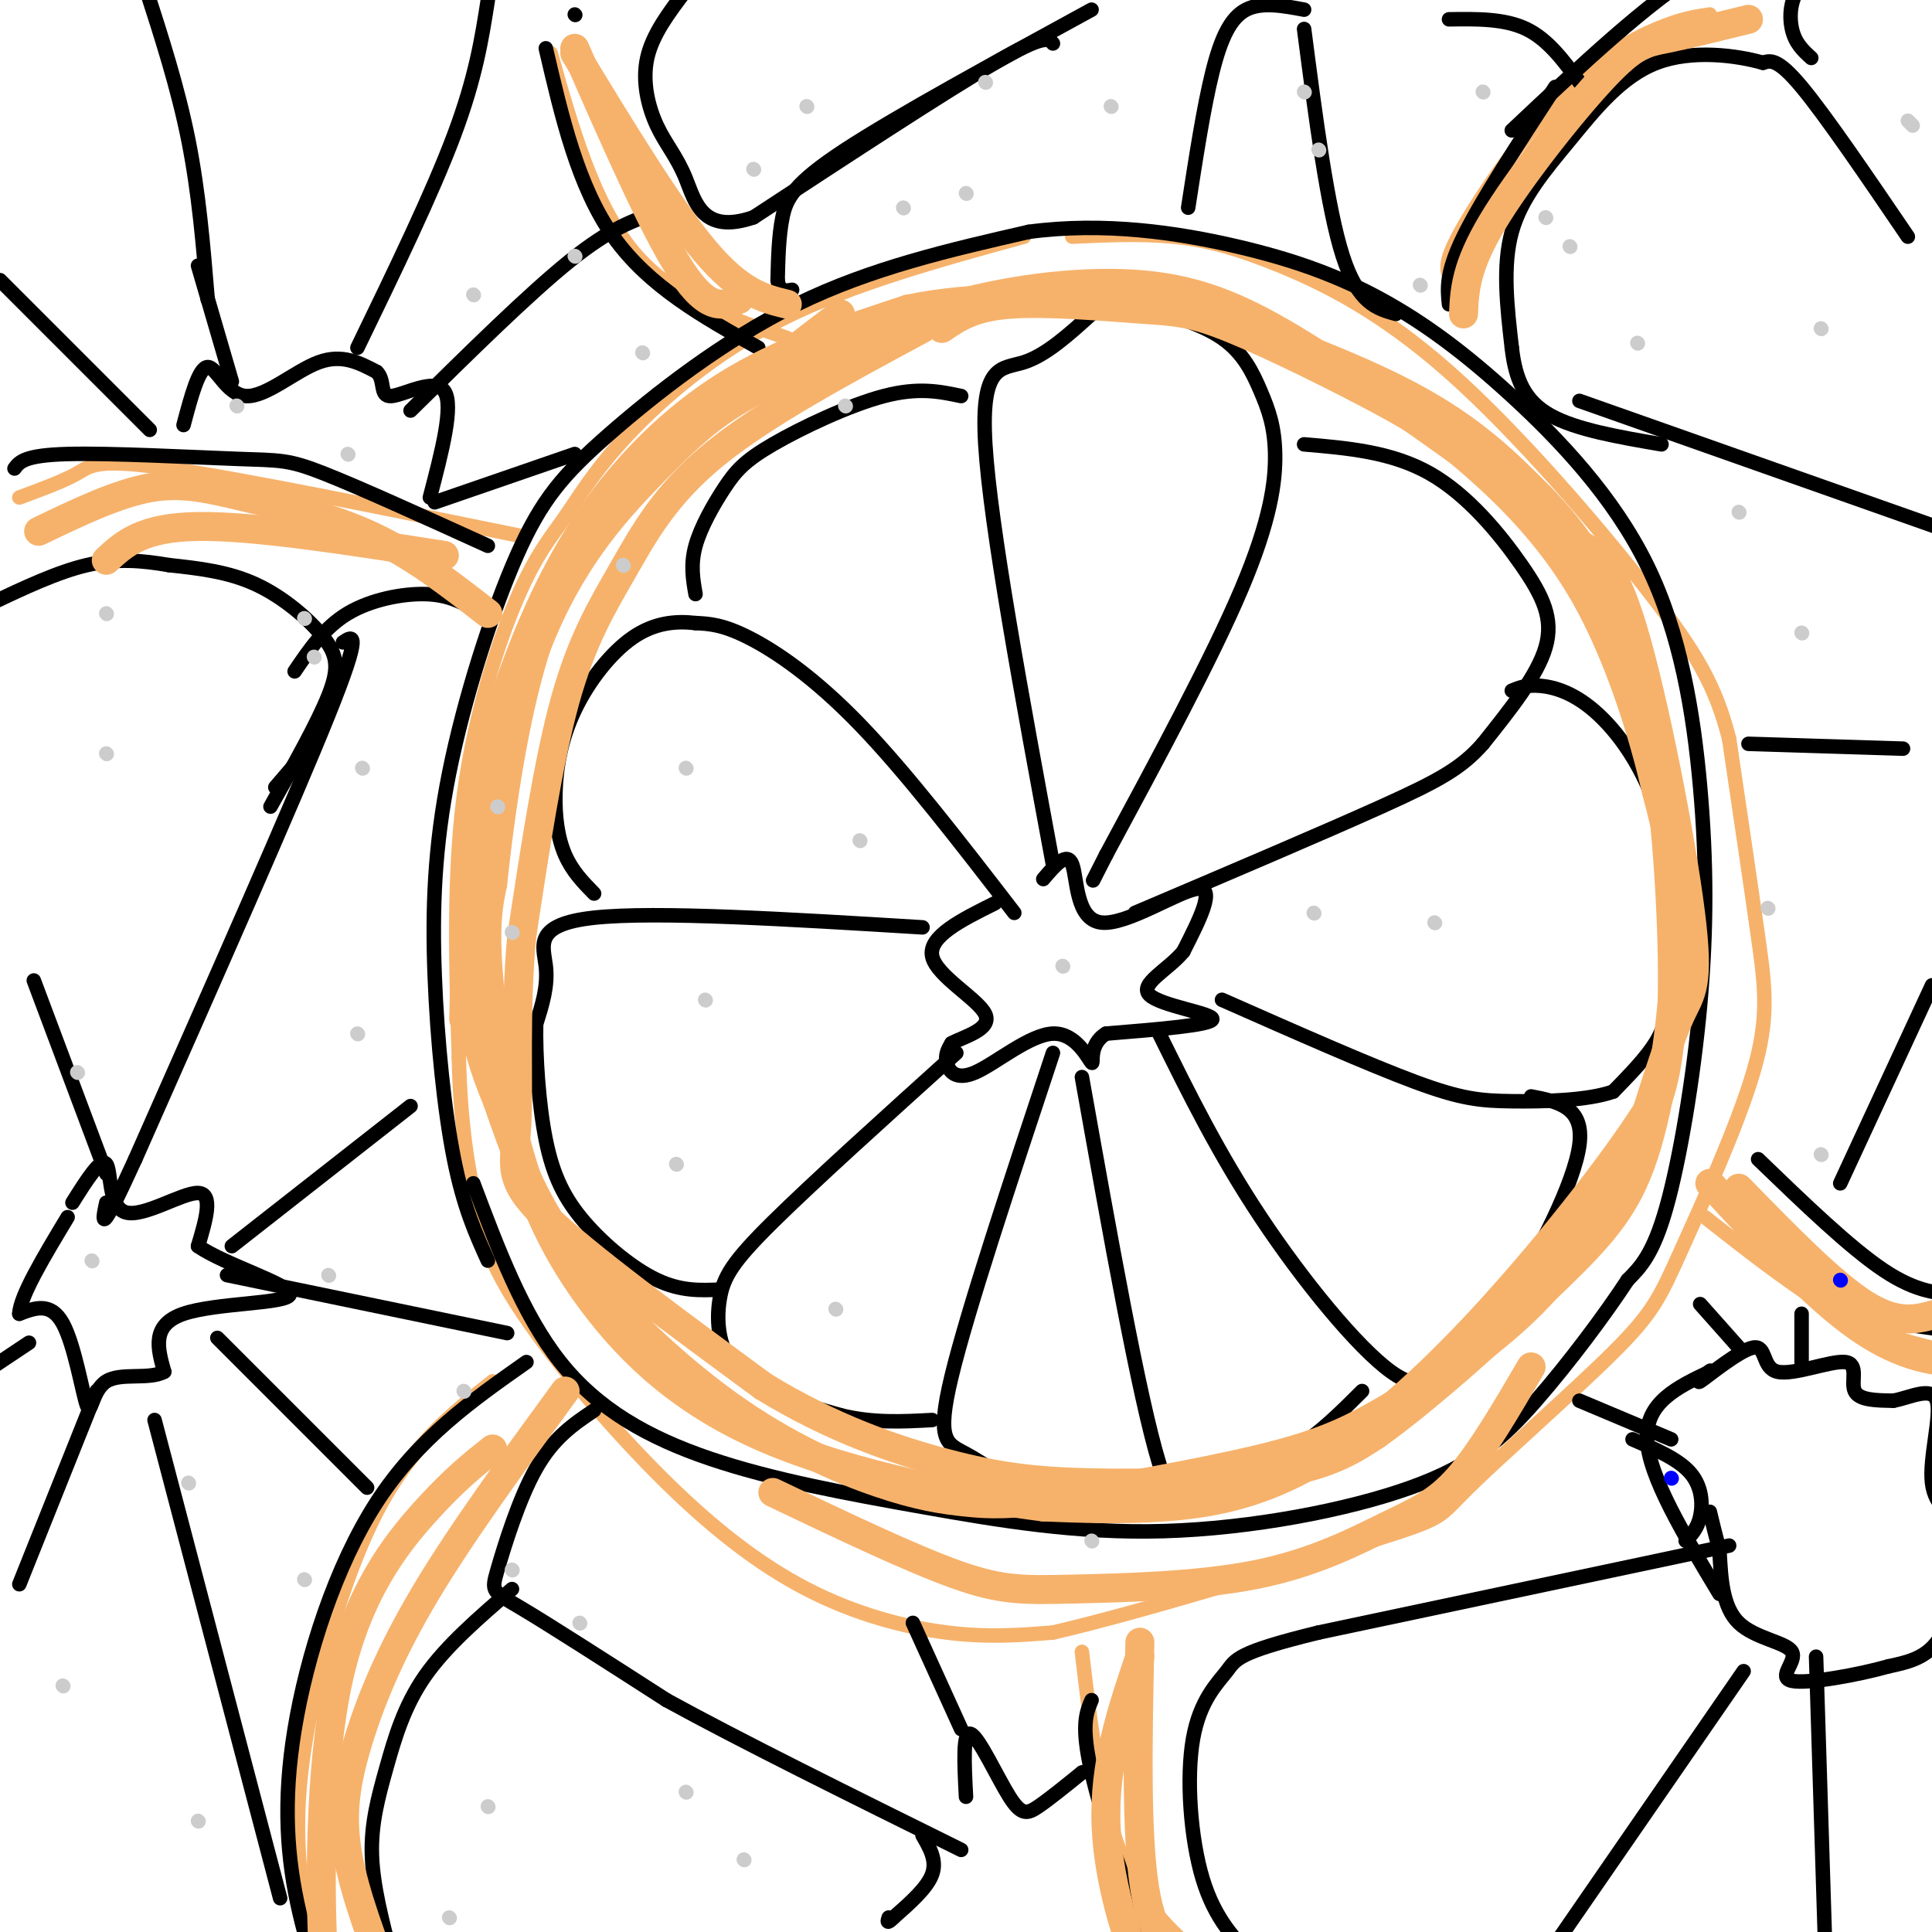 <svg viewBox='0 0 400 400' version='1.1' xmlns='http://www.w3.org/2000/svg' xmlns:xlink='http://www.w3.org/1999/xlink'><g fill='none' stroke='#f6b26b' stroke-width='3' stroke-linecap='round' stroke-linejoin='round'><path d='M212,49c-17.845,4.909 -35.690,9.819 -50,17c-14.310,7.181 -25.086,16.634 -32,24c-6.914,7.366 -9.967,12.644 -13,17c-3.033,4.356 -6.047,7.788 -10,17c-3.953,9.212 -8.844,24.203 -11,41c-2.156,16.797 -1.578,35.398 -1,54'/><path d='M95,219c0.343,13.775 1.702,21.212 3,28c1.298,6.788 2.536,12.927 9,23c6.464,10.073 18.155,24.082 29,35c10.845,10.918 20.843,18.747 31,24c10.157,5.253 20.473,7.929 29,9c8.527,1.071 15.263,0.535 22,0'/><path d='M218,338c17.582,-4.037 50.537,-14.129 66,-19c15.463,-4.871 13.433,-4.522 20,-11c6.567,-6.478 21.732,-19.783 30,-28c8.268,-8.217 9.639,-11.347 14,-21c4.361,-9.653 11.713,-25.830 15,-37c3.287,-11.170 2.511,-17.334 1,-28c-1.511,-10.666 -3.755,-25.833 -6,-41'/><path d='M358,153c-2.783,-10.965 -6.740,-17.877 -17,-31c-10.260,-13.123 -26.822,-32.456 -41,-45c-14.178,-12.544 -25.971,-18.300 -35,-22c-9.029,-3.700 -15.294,-5.343 -22,-6c-6.706,-0.657 -13.853,-0.329 -21,0'/><path d='M114,11c4.417,15.583 8.833,31.167 17,41c8.167,9.833 20.083,13.917 32,18'/><path d='M300,57c-0.464,-1.571 -0.929,-3.143 3,-10c3.929,-6.857 12.250,-19.000 20,-27c7.750,-8.000 14.929,-11.857 20,-14c5.071,-2.143 8.036,-2.571 11,-3'/><path d='M353,252c9.750,7.667 19.500,15.333 28,20c8.500,4.667 15.750,6.333 23,8'/><path d='M224,342c1.917,16.333 3.833,32.667 9,44c5.167,11.333 13.583,17.667 22,24'/><path d='M102,286c-8.467,6.689 -16.933,13.378 -24,27c-7.067,13.622 -12.733,34.178 -15,49c-2.267,14.822 -1.133,23.911 0,33'/><path d='M108,111c-28.978,-5.911 -57.956,-11.822 -73,-14c-15.044,-2.178 -16.156,-0.622 -19,1c-2.844,1.622 -7.422,3.311 -12,5'/></g>
<g fill='none' stroke='#000000' stroke-width='3' stroke-linecap='round' stroke-linejoin='round'><path d='M101,261c-2.504,-5.521 -5.008,-11.043 -7,-21c-1.992,-9.957 -3.473,-24.350 -4,-38c-0.527,-13.650 -0.100,-26.558 3,-42c3.100,-15.442 8.872,-33.417 14,-45c5.128,-11.583 9.611,-16.772 19,-25c9.389,-8.228 23.682,-19.494 39,-27c15.318,-7.506 31.659,-11.253 48,-15'/><path d='M213,48c15.674,-2.093 30.858,0.174 43,3c12.142,2.826 21.241,6.209 30,11c8.759,4.791 17.178,10.988 27,20c9.822,9.012 21.046,20.837 28,35c6.954,14.163 9.637,30.662 11,46c1.363,15.338 1.405,29.514 0,45c-1.405,15.486 -4.259,32.282 -7,42c-2.741,9.718 -5.371,12.359 -8,15'/><path d='M337,265c-4.618,7.051 -12.161,17.178 -19,25c-6.839,7.822 -12.972,13.339 -26,18c-13.028,4.661 -32.949,8.467 -51,9c-18.051,0.533 -34.230,-2.208 -50,-5c-15.770,-2.792 -31.130,-5.636 -44,-10c-12.870,-4.364 -23.248,-10.247 -31,-20c-7.752,-9.753 -12.876,-23.377 -18,-37'/><path d='M109,282c-11.214,7.881 -22.429,15.762 -31,29c-8.571,13.238 -14.500,31.833 -17,47c-2.500,15.167 -1.571,26.905 1,38c2.571,11.095 6.786,21.548 11,32'/><path d='M226,352c-1.119,2.643 -2.238,5.286 0,15c2.238,9.714 7.833,26.500 12,36c4.167,9.500 6.905,11.714 12,15c5.095,3.286 12.548,7.643 20,12'/><path d='M360,253c7.842,6.311 15.684,12.622 20,16c4.316,3.378 5.105,3.823 13,5c7.895,1.177 22.895,3.086 31,4c8.105,0.914 9.316,0.833 11,0c1.684,-0.833 3.842,-2.416 6,-4'/><path d='M313,27c14.250,-13.417 28.500,-26.833 39,-33c10.500,-6.167 17.250,-5.083 24,-4'/><path d='M113,10c3.333,14.333 6.667,28.667 14,39c7.333,10.333 18.667,16.667 30,23'/><path d='M3,97c1.024,-1.381 2.048,-2.762 11,-3c8.952,-0.238 25.833,0.667 35,1c9.167,0.333 10.619,0.095 18,3c7.381,2.905 20.690,8.952 34,15'/><path d='M216,182c2.470,-2.911 4.940,-5.821 6,-3c1.060,2.821 0.708,11.375 6,12c5.292,0.625 16.226,-6.679 20,-7c3.774,-0.321 0.387,6.339 -3,13'/><path d='M245,197c-3.083,3.786 -9.292,6.750 -7,9c2.292,2.250 13.083,3.786 13,5c-0.083,1.214 -11.042,2.107 -22,3'/><path d='M229,214c-3.831,2.322 -2.408,6.628 -3,6c-0.592,-0.628 -3.200,-6.189 -8,-6c-4.800,0.189 -11.792,6.128 -16,8c-4.208,1.872 -5.631,-0.322 -6,-2c-0.369,-1.678 0.315,-2.839 1,-4'/><path d='M197,216c2.548,-1.393 8.417,-2.875 7,-6c-1.417,-3.125 -10.119,-7.893 -11,-12c-0.881,-4.107 6.060,-7.554 13,-11'/><path d='M218,179c-6.489,-35.067 -12.978,-70.133 -14,-87c-1.022,-16.867 3.422,-15.533 8,-17c4.578,-1.467 9.289,-5.733 14,-10'/><path d='M226,65c3.802,-1.996 6.306,-1.986 11,-1c4.694,0.986 11.578,2.946 16,6c4.422,3.054 6.381,7.200 8,11c1.619,3.800 2.897,7.254 3,13c0.103,5.746 -0.971,13.785 -7,28c-6.029,14.215 -17.015,34.608 -28,55'/><path d='M229,177c-4.667,9.167 -2.333,4.583 0,0'/><path d='M270,92c9.065,0.774 18.131,1.548 26,6c7.869,4.452 14.542,12.583 19,19c4.458,6.417 6.702,11.119 5,17c-1.702,5.881 -7.351,12.940 -13,20'/><path d='M307,154c-4.422,5.022 -8.978,7.578 -21,13c-12.022,5.422 -31.511,13.711 -51,22'/><path d='M313,143c1.550,-0.638 3.100,-1.276 6,-1c2.900,0.276 7.150,1.466 12,6c4.850,4.534 10.300,12.411 13,23c2.700,10.589 2.650,23.889 2,32c-0.650,8.111 -1.900,11.032 -4,14c-2.100,2.968 -5.050,5.984 -8,9'/><path d='M334,226c-5.274,1.881 -14.458,2.083 -21,2c-6.542,-0.083 -10.440,-0.452 -20,-4c-9.560,-3.548 -24.780,-10.274 -40,-17'/><path d='M240,214c6.137,12.429 12.274,24.857 21,38c8.726,13.143 20.042,27.000 27,32c6.958,5.000 9.560,1.143 13,-3c3.440,-4.143 7.720,-8.571 12,-13'/><path d='M313,268c5.422,-8.467 12.978,-23.133 14,-31c1.022,-7.867 -4.489,-8.933 -10,-10'/><path d='M224,223c5.911,33.178 11.822,66.356 16,80c4.178,13.644 6.622,7.756 11,4c4.378,-3.756 10.689,-5.378 17,-7'/><path d='M268,300c5.167,-3.167 9.583,-7.583 14,-12'/><path d='M218,218c-8.867,26.733 -17.733,53.467 -21,67c-3.267,13.533 -0.933,13.867 3,16c3.933,2.133 9.467,6.067 15,10'/><path d='M215,311c5.333,1.333 11.167,-0.333 17,-2'/><path d='M198,218c-14.821,13.375 -29.643,26.750 -38,35c-8.357,8.250 -10.250,11.375 -11,16c-0.750,4.625 -0.357,10.750 4,15c4.357,4.250 12.679,6.625 21,9'/><path d='M174,293c6.667,1.667 12.833,1.333 19,1'/><path d='M191,192c-27.644,-1.689 -55.289,-3.378 -68,-2c-12.711,1.378 -10.489,5.822 -10,10c0.489,4.178 -0.756,8.089 -2,12'/><path d='M111,212c-0.144,6.447 0.498,16.563 2,24c1.502,7.437 3.866,12.195 8,17c4.134,4.805 10.038,9.659 15,12c4.962,2.341 8.981,2.171 13,2'/><path d='M210,189c-11.200,-14.533 -22.400,-29.067 -32,-39c-9.600,-9.933 -17.600,-15.267 -23,-18c-5.400,-2.733 -8.200,-2.867 -11,-3'/><path d='M144,129c-3.986,-0.468 -8.452,-0.136 -13,3c-4.548,3.136 -9.178,9.078 -12,15c-2.822,5.922 -3.837,11.825 -4,17c-0.163,5.175 0.525,9.621 2,13c1.475,3.379 3.738,5.689 6,8'/><path d='M199,82c-4.413,-0.939 -8.826,-1.879 -16,0c-7.174,1.879 -17.108,6.576 -23,10c-5.892,3.424 -7.740,5.576 -10,9c-2.260,3.424 -4.931,8.121 -6,12c-1.069,3.879 -0.534,6.939 0,10'/><path d='M71,133c2.083,-1.417 4.167,-2.833 -3,15c-7.167,17.833 -23.583,54.917 -40,92'/><path d='M28,240c-7.667,16.833 -6.833,12.917 -6,9'/><path d='M15,249c2.952,-4.696 5.905,-9.393 7,-8c1.095,1.393 0.333,8.875 4,10c3.667,1.125 11.762,-4.107 15,-4c3.238,0.107 1.619,5.554 0,11'/><path d='M41,258c5.560,3.869 19.458,8.042 19,10c-0.458,1.958 -15.274,1.702 -22,4c-6.726,2.298 -5.363,7.149 -4,12'/><path d='M34,284c-3.145,1.742 -9.008,0.096 -12,2c-2.992,1.904 -3.113,7.359 -4,5c-0.887,-2.359 -2.539,-12.531 -5,-17c-2.461,-4.469 -5.730,-3.234 -9,-2'/><path d='M4,272c0.167,-3.667 5.083,-11.833 10,-20'/><path d='M7,203c0.000,0.000 15.000,40.000 15,40'/><path d='M57,163c0.000,0.000 6.000,-7.000 6,-7'/><path d='M56,167c4.875,-8.667 9.750,-17.333 12,-23c2.250,-5.667 1.875,-8.333 -1,-12c-2.875,-3.667 -8.250,-8.333 -14,-11c-5.750,-2.667 -11.875,-3.333 -18,-4'/><path d='M35,117c-5.689,-0.978 -10.911,-1.422 -17,0c-6.089,1.422 -13.044,4.711 -20,8'/><path d='M61,139c3.089,-4.556 6.178,-9.111 11,-12c4.822,-2.889 11.378,-4.111 16,-4c4.622,0.111 7.311,1.556 10,3'/><path d='M48,258c0.000,0.000 37.000,-29.000 37,-29'/><path d='M47,264c0.000,0.000 58.000,12.000 58,12'/><path d='M45,277c0.000,0.000 31.000,31.000 31,31'/><path d='M32,294c0.000,0.000 26.000,99.000 26,99'/><path d='M20,288c0.000,0.000 -16.000,40.000 -16,40'/><path d='M6,278c0.000,0.000 -9.000,6.000 -9,6'/><path d='M200,372c-0.357,-6.863 -0.714,-13.726 1,-13c1.714,0.726 5.500,9.042 8,13c2.500,3.958 3.714,3.560 6,2c2.286,-1.560 5.643,-4.280 9,-7'/><path d='M224,367c2.167,-0.833 3.083,0.583 4,2'/><path d='M191,380c1.500,2.583 3.000,5.167 2,8c-1.000,2.833 -4.500,5.917 -8,9'/><path d='M185,397c-1.500,1.500 -1.250,0.750 -1,0'/><path d='M199,358c0.000,0.000 -10.000,-22.000 -10,-22'/><path d='M123,292c-4.196,2.821 -8.393,5.643 -12,12c-3.607,6.357 -6.625,16.250 -8,21c-1.375,4.750 -1.107,4.357 5,8c6.107,3.643 18.054,11.321 30,19'/><path d='M138,352c15.167,8.333 38.083,19.667 61,31'/><path d='M106,329c-6.815,5.869 -13.631,11.738 -18,18c-4.369,6.262 -6.292,12.917 -8,19c-1.708,6.083 -3.202,11.595 -3,18c0.202,6.405 2.101,13.702 4,21'/><path d='M356,330c-7.333,-12.167 -14.667,-24.333 -15,-32c-0.333,-7.667 6.333,-10.833 13,-14'/><path d='M354,284c0.911,-1.192 -3.310,2.829 -2,2c1.310,-0.829 8.152,-6.510 11,-7c2.848,-0.490 1.701,4.209 5,5c3.299,0.791 11.042,-2.325 14,-2c2.958,0.325 1.131,4.093 2,6c0.869,1.907 4.435,1.954 8,2'/><path d='M392,290c3.431,-0.605 8.008,-3.116 9,0c0.992,3.116 -1.602,11.860 -1,17c0.602,5.140 4.398,6.677 6,9c1.602,2.323 1.008,5.433 0,10c-1.008,4.567 -2.431,10.591 -5,14c-2.569,3.409 -6.285,4.205 -10,5'/><path d='M391,345c-6.239,1.769 -16.837,3.691 -20,3c-3.163,-0.691 1.110,-3.994 0,-6c-1.110,-2.006 -7.603,-2.716 -11,-6c-3.397,-3.284 -3.699,-9.142 -4,-15'/><path d='M356,321c-1.000,-3.833 -1.500,-5.917 -2,-8'/><path d='M376,343c0.000,0.000 2.000,64.000 2,64'/><path d='M361,346c0.000,0.000 -49.000,71.000 -49,71'/><path d='M358,320c0.000,0.000 -85.000,18.000 -85,18'/><path d='M273,338c-17.032,4.156 -17.112,5.547 -19,8c-1.888,2.453 -5.585,5.968 -7,14c-1.415,8.032 -0.547,20.581 2,29c2.547,8.419 6.774,12.710 11,17'/><path d='M346,298c0.000,0.000 -19.000,-8.000 -19,-8'/><path d='M338,298c4.778,2.067 9.556,4.133 12,7c2.444,2.867 2.556,6.533 2,9c-0.556,2.467 -1.778,3.733 -3,5'/><path d='M352,270c0.000,0.000 8.000,9.000 8,9'/><path d='M373,272c0.000,0.000 0.000,10.000 0,10'/><path d='M400,204c0.000,0.000 -19.000,41.000 -19,41'/><path d='M364,240c9.500,9.167 19.000,18.333 26,23c7.000,4.667 11.500,4.833 16,5'/><path d='M327,83c0.000,0.000 85.000,30.000 85,30'/><path d='M395,49c-8.500,-12.500 -17.000,-25.000 -22,-31c-5.000,-6.000 -6.500,-5.500 -8,-5'/><path d='M365,13c-5.321,-1.517 -14.622,-2.809 -22,0c-7.378,2.809 -12.833,9.718 -18,16c-5.167,6.282 -10.048,11.938 -12,19c-1.952,7.062 -0.976,15.531 0,24'/><path d='M313,72c0.756,6.578 2.644,11.022 8,14c5.356,2.978 14.178,4.489 23,6'/><path d='M375,12c-1.667,-1.511 -3.333,-3.022 -4,-6c-0.667,-2.978 -0.333,-7.422 3,-10c3.333,-2.578 9.667,-3.289 16,-4'/><path d='M394,155c0.000,0.000 -32.000,-1.000 -32,-1'/><path d='M322,18c-7.667,11.750 -15.333,23.500 -19,31c-3.667,7.500 -3.333,10.750 -3,14'/><path d='M218,9c-0.833,-1.000 -1.667,-2.000 -12,4c-10.333,6.000 -30.167,19.000 -50,32'/><path d='M156,45c-10.600,3.627 -12.099,-3.306 -14,-8c-1.901,-4.694 -4.204,-7.148 -6,-11c-1.796,-3.852 -3.085,-9.100 -2,-14c1.085,-4.900 4.542,-9.450 8,-14'/><path d='M270,2c-4.400,-0.822 -8.800,-1.644 -12,0c-3.200,1.644 -5.200,5.756 -7,13c-1.800,7.244 -3.400,17.622 -5,28'/><path d='M270,6c2.417,18.583 4.833,37.167 8,47c3.167,9.833 7.083,10.917 11,12'/><path d='M226,2c-20.111,10.978 -40.222,21.956 -51,29c-10.778,7.044 -12.222,10.156 -13,14c-0.778,3.844 -0.889,8.422 -1,13'/><path d='M161,58c0.333,2.500 1.667,2.250 3,2'/><path d='M300,4c5.750,-0.083 11.500,-0.167 16,2c4.500,2.167 7.750,6.583 11,11'/><path d='M119,3c0.000,0.000 0.100,0.100 0.1,0.1'/><path d='M38,88c1.583,-5.970 3.167,-11.940 5,-12c1.833,-0.060 3.917,5.792 8,6c4.083,0.208 10.167,-5.226 15,-7c4.833,-1.774 8.417,0.113 12,2'/><path d='M78,77c1.845,1.762 0.458,5.167 3,5c2.542,-0.167 9.012,-3.905 11,-1c1.988,2.905 -0.506,12.452 -3,22'/><path d='M74,72c7.750,-16.000 15.500,-32.000 20,-44c4.500,-12.000 5.750,-20.000 7,-28'/><path d='M43,62c-0.917,-11.083 -1.833,-22.167 -4,-33c-2.167,-10.833 -5.583,-21.417 -9,-32'/><path d='M0,58c0.000,0.000 31.000,31.000 31,31'/><path d='M85,85c12.250,-12.083 24.500,-24.167 33,-31c8.500,-6.833 13.250,-8.417 18,-10'/><path d='M90,104c0.000,0.000 29.000,-10.000 29,-10'/><path d='M41,55c0.000,0.000 7.000,24.000 7,24'/></g>
<g fill='none' stroke='#f6b26b' stroke-width='6' stroke-linecap='round' stroke-linejoin='round'><path d='M191,68c-16.327,8.786 -32.655,17.571 -43,26c-10.345,8.429 -14.708,16.500 -19,24c-4.292,7.500 -8.512,14.429 -12,27c-3.488,12.571 -6.244,30.786 -9,49'/><path d='M108,194c-1.440,15.690 -0.542,30.417 -1,39c-0.458,8.583 -2.274,11.024 6,19c8.274,7.976 26.637,21.488 45,35'/><path d='M158,287c14.308,8.789 27.577,13.263 38,16c10.423,2.737 17.998,3.737 30,4c12.002,0.263 28.429,-0.211 39,-2c10.571,-1.789 15.285,-4.895 20,-8'/><path d='M285,297c10.431,-7.397 26.507,-21.890 37,-32c10.493,-10.110 15.402,-15.837 19,-28c3.598,-12.163 5.885,-30.761 6,-44c0.115,-13.239 -1.943,-21.120 -4,-29'/><path d='M343,164c-2.809,-12.284 -7.832,-28.495 -15,-41c-7.168,-12.505 -16.483,-21.306 -23,-27c-6.517,-5.694 -10.238,-8.283 -19,-13c-8.762,-4.717 -22.565,-11.563 -31,-15c-8.435,-3.437 -11.502,-3.464 -19,-4c-7.498,-0.536 -19.428,-1.582 -27,-1c-7.572,0.582 -10.786,2.791 -14,5'/><path d='M119,10c8.167,18.667 16.333,37.333 22,46c5.667,8.667 8.833,7.333 12,6'/><path d='M303,65c0.220,-4.851 0.440,-9.702 6,-19c5.560,-9.298 16.458,-23.042 23,-30c6.542,-6.958 8.726,-7.131 13,-8c4.274,-0.869 10.637,-2.435 17,-4'/><path d='M360,246c9.583,9.833 19.167,19.667 26,24c6.833,4.333 10.917,3.167 15,2'/><path d='M236,340c-0.417,19.833 -0.833,39.667 1,51c1.833,11.333 5.917,14.167 10,17'/><path d='M117,288c-10.786,14.762 -21.571,29.524 -29,42c-7.429,12.476 -11.500,22.667 -14,31c-2.500,8.333 -3.429,14.810 -2,23c1.429,8.190 5.214,18.095 9,28'/><path d='M8,110c8.089,-3.887 16.179,-7.774 23,-9c6.821,-1.226 12.375,0.208 20,2c7.625,1.792 17.321,3.940 26,8c8.679,4.060 16.339,10.030 24,16'/><path d='M92,115c-19.667,-3.083 -39.333,-6.167 -51,-6c-11.667,0.167 -15.333,3.583 -19,7'/><path d='M96,211c0.367,-14.024 0.734,-28.048 2,-39c1.266,-10.952 3.432,-18.833 7,-29c3.568,-10.167 8.537,-22.622 16,-34c7.463,-11.378 17.418,-21.679 29,-29c11.582,-7.321 24.791,-11.660 38,-16'/><path d='M188,64c13.691,-2.906 28.917,-2.171 38,-2c9.083,0.171 12.022,-0.223 23,3c10.978,3.223 29.994,10.064 43,17c13.006,6.936 20.003,13.968 27,21'/><path d='M319,103c7.593,7.708 13.077,16.478 17,26c3.923,9.522 6.287,19.794 8,35c1.713,15.206 2.775,35.344 2,48c-0.775,12.656 -3.388,17.828 -6,23'/><path d='M340,235c-4.182,9.845 -11.636,22.959 -21,33c-9.364,10.041 -20.636,17.011 -29,22c-8.364,4.989 -13.818,7.997 -25,11c-11.182,3.003 -28.091,6.002 -45,9'/><path d='M220,310c-10.774,1.712 -15.210,1.492 -20,1c-4.790,-0.492 -9.933,-1.256 -18,-4c-8.067,-2.744 -19.056,-7.470 -31,-16c-11.944,-8.530 -24.841,-20.866 -33,-32c-8.159,-11.134 -11.579,-21.067 -15,-31'/><path d='M103,228c-3.326,-7.935 -4.142,-12.272 -5,-16c-0.858,-3.728 -1.757,-6.847 0,-21c1.757,-14.153 6.172,-39.340 13,-57c6.828,-17.660 16.069,-27.793 23,-35c6.931,-7.207 11.552,-11.488 17,-15c5.448,-3.512 11.724,-6.256 18,-9'/><path d='M169,75c7.378,-3.759 16.823,-8.657 29,-12c12.177,-3.343 27.086,-5.131 39,-4c11.914,1.131 20.833,5.180 32,12c11.167,6.820 24.584,16.410 38,26'/><path d='M307,97c9.651,7.213 14.779,12.245 19,15c4.221,2.755 7.533,3.233 12,18c4.467,14.767 10.087,43.822 12,59c1.913,15.178 0.118,16.479 -2,21c-2.118,4.521 -4.559,12.260 -7,20'/><path d='M341,230c-7.211,11.368 -21.737,29.789 -35,44c-13.263,14.211 -25.263,24.211 -36,30c-10.737,5.789 -20.211,7.368 -29,8c-8.789,0.632 -16.895,0.316 -25,0'/><path d='M216,312c-14.826,-1.864 -39.393,-6.524 -57,-14c-17.607,-7.476 -28.256,-17.767 -36,-28c-7.744,-10.233 -12.585,-20.409 -16,-33c-3.415,-12.591 -5.404,-27.597 -6,-37c-0.596,-9.403 0.202,-13.201 1,-17'/><path d='M102,183c1.083,-10.321 3.292,-27.625 7,-42c3.708,-14.375 8.917,-25.821 20,-38c11.083,-12.179 28.042,-25.089 45,-38'/><path d='M119,11c9.833,16.167 19.667,32.333 27,41c7.333,8.667 12.167,9.833 17,11'/><path d='M102,300c-3.994,3.167 -7.988,6.333 -14,13c-6.012,6.667 -14.042,16.833 -18,35c-3.958,18.167 -3.845,44.333 -3,58c0.845,13.667 2.423,14.833 4,16'/><path d='M160,309c14.302,6.824 28.604,13.648 38,17c9.396,3.352 13.885,3.232 24,3c10.115,-0.232 25.856,-0.578 38,-3c12.144,-2.422 20.693,-6.921 27,-10c6.307,-3.079 10.374,-4.737 15,-10c4.626,-5.263 9.813,-14.132 15,-23'/><path d='M236,343c-3.756,11.089 -7.511,22.178 -7,35c0.511,12.822 5.289,27.378 10,36c4.711,8.622 9.356,11.311 14,14'/><path d='M354,245c10.933,11.844 21.867,23.689 31,30c9.133,6.311 16.467,7.089 21,7c4.533,-0.089 6.267,-1.044 8,-2'/></g>
<g fill='none' stroke='#cccccc' stroke-width='3' stroke-linecap='round' stroke-linejoin='round'><path d='M98,61c0.000,0.000 0.100,0.100 0.1,0.1'/><path d='M119,53c0.000,0.000 0.100,0.100 0.1,0.1'/><path d='M49,84c0.000,0.000 0.100,0.100 0.1,0.1'/><path d='M72,94c0.000,0.000 0.100,0.100 0.1,0.1'/><path d='M103,167c0.000,0.000 0.100,0.100 0.1,0.1'/><path d='M129,117c0.000,0.000 0.100,0.100 0.1,0.1'/><path d='M175,84c0.000,0.000 0.100,0.100 0.1,0.1'/><path d='M106,193c0.000,0.000 0.100,0.100 0.1,0.1'/><path d='M142,159c0.000,0.000 0.100,0.100 0.1,0.1'/><path d='M178,174c0.000,0.000 0.100,0.100 0.1,0.1'/><path d='M146,207c0.000,0.000 0.100,0.100 0.1,0.1'/><path d='M220,200c0.000,0.000 0.100,0.100 0.1,0.1'/><path d='M140,241c0.000,0.000 0.100,0.100 0.1,0.1'/><path d='M173,271c0.000,0.000 0.100,0.100 0.1,0.1'/><path d='M226,319c0.000,0.000 0.100,0.100 0.1,0.1'/><path d='M120,336c0.000,0.000 0.100,0.100 0.1,0.1'/><path d='M101,374c0.000,0.000 0.100,0.100 0.1,0.1'/><path d='M93,397c0.000,0.000 0.100,0.100 0.1,0.1'/><path d='M154,385c0.000,0.000 0.100,0.100 0.1,0.1'/><path d='M142,371c0.000,0.000 0.100,0.100 0.1,0.1'/><path d='M106,325c0.000,0.000 0.100,0.100 0.1,0.1'/><path d='M63,327c0.000,0.000 0.100,0.100 0.1,0.1'/><path d='M41,377c0.000,0.000 0.100,0.100 0.1,0.1'/><path d='M13,349c0.000,0.000 0.100,0.100 0.1,0.1'/><path d='M39,307c0.000,0.000 0.100,0.100 0.1,0.1'/><path d='M96,288c0.000,0.000 0.100,0.100 0.1,0.1'/><path d='M68,264c0.000,0.000 0.100,0.100 0.1,0.1'/><path d='M19,261c0.000,0.000 0.100,0.100 0.1,0.1'/><path d='M74,214c0.000,0.000 0.100,0.100 0.1,0.1'/><path d='M16,222c0.000,0.000 0.100,0.100 0.1,0.1'/><path d='M75,159c0.000,0.000 0.100,0.100 0.1,0.1'/><path d='M22,156c0.000,0.000 0.100,0.100 0.1,0.1'/><path d='M65,136c0.000,0.000 0.100,0.100 0.1,0.1'/><path d='M63,128c0.000,0.000 0.100,0.100 0.1,0.1'/><path d='M22,127c0.000,0.000 0.100,0.100 0.1,0.1'/><path d='M133,73c0.000,0.000 0.100,0.100 0.1,0.1'/><path d='M156,35c0.000,0.000 0.100,0.100 0.1,0.1'/><path d='M167,22c0.000,0.000 0.100,0.100 0.1,0.1'/><path d='M204,17c0.000,0.000 0.100,0.100 0.1,0.1'/><path d='M230,22c0.000,0.000 0.100,0.100 0.1,0.1'/><path d='M200,40c0.000,0.000 0.100,0.100 0.1,0.1'/><path d='M187,43c0.000,0.000 0.100,0.100 0.1,0.1'/><path d='M273,31c0.000,0.000 0.100,0.100 0.1,0.1'/><path d='M307,19c0.000,0.000 0.100,0.100 0.1,0.1'/><path d='M270,19c0.000,0.000 0.100,0.100 0.1,0.1'/><path d='M294,59c0.000,0.000 0.100,0.100 0.1,0.1'/><path d='M320,45c0.000,0.000 0.100,0.100 0.1,0.1'/><path d='M325,51c0.000,0.000 0.100,0.100 0.1,0.1'/><path d='M396,26c0.000,0.000 -1.000,-1.000 -1,-1'/><path d='M339,71c0.000,0.000 0.100,0.100 0.1,0.1'/><path d='M377,68c0.000,0.000 0.100,0.100 0.1,0.1'/><path d='M360,106c0.000,0.000 0.100,0.100 0.1,0.1'/><path d='M373,131c0.000,0.000 0.100,0.100 0.1,0.1'/><path d='M366,188c0.000,0.000 0.100,0.100 0.1,0.1'/><path d='M377,239c0.000,0.000 0.100,0.100 0.1,0.1'/><path d='M297,191c0.000,0.000 0.100,0.100 0.1,0.1'/><path d='M272,189c0.000,0.000 0.100,0.100 0.1,0.1'/></g>
<g fill='none' stroke='#0000ff' stroke-width='3' stroke-linecap='round' stroke-linejoin='round'><path d='M381,265c0.000,0.000 0.100,0.100 0.1,0.1'/><path d='M346,306c0.000,0.000 0.100,0.100 0.1,0.1'/></g>
</svg>